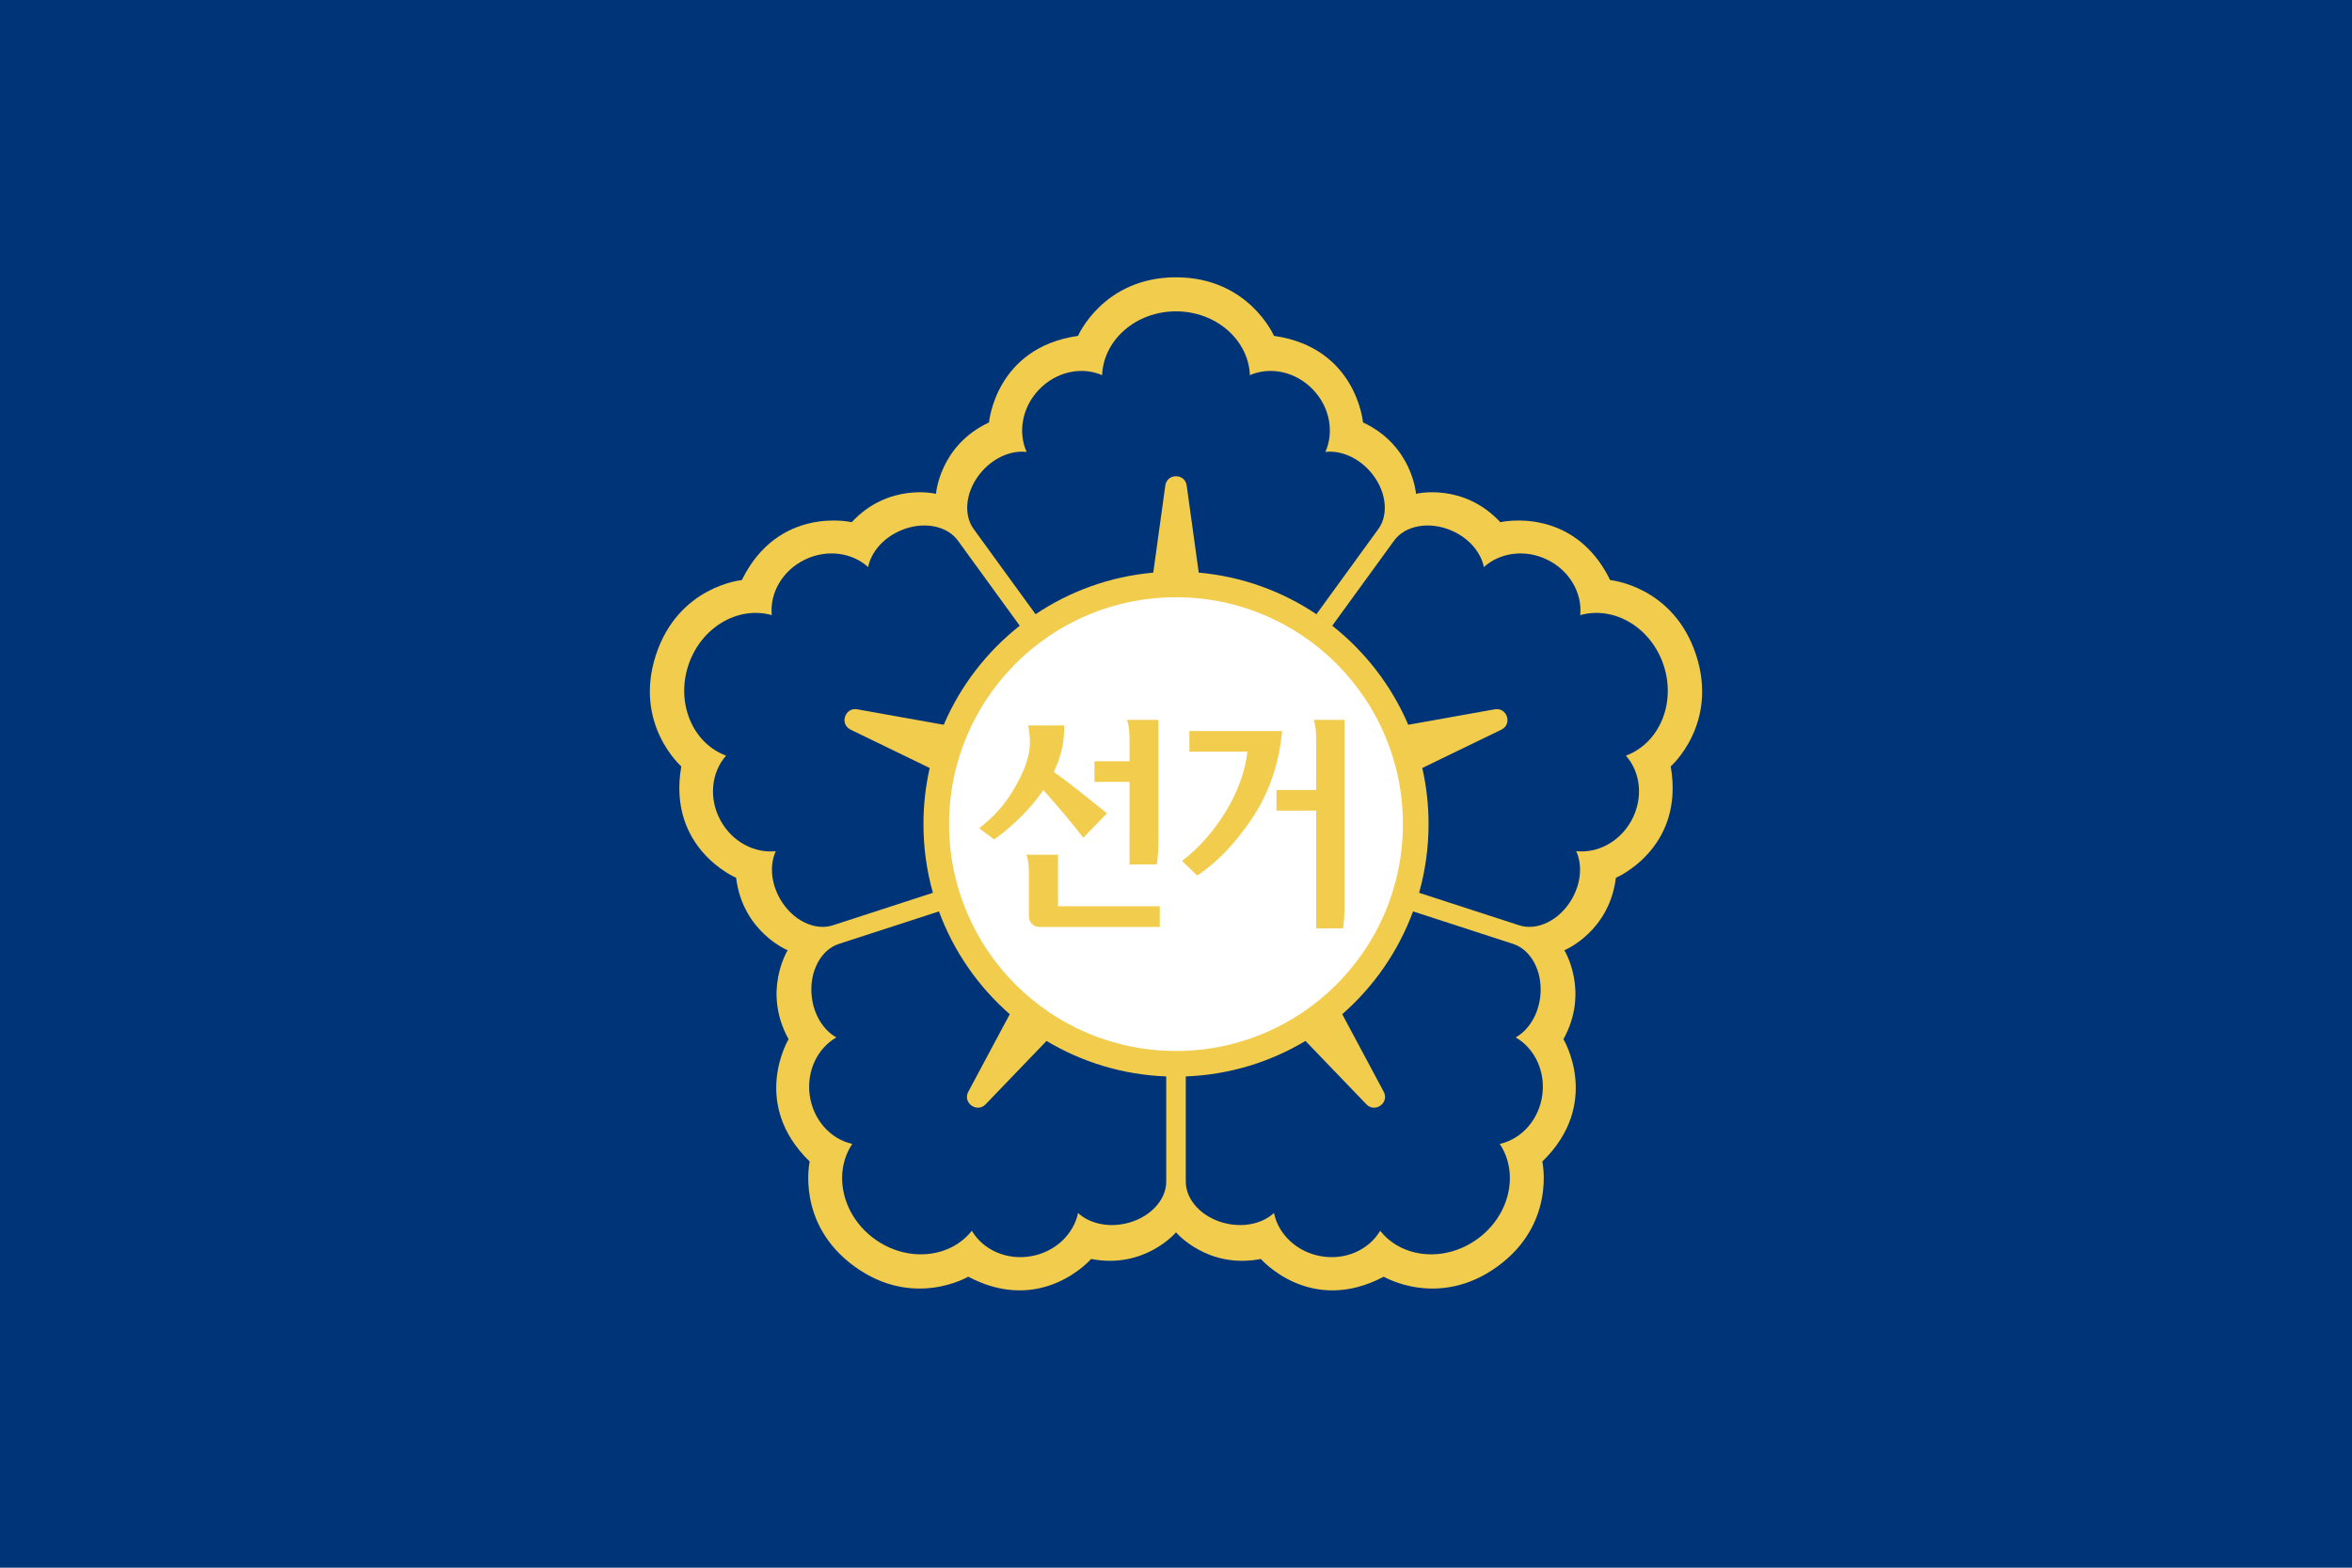 <?xml version="1.0" encoding="UTF-8"?> <svg xmlns="http://www.w3.org/2000/svg" xmlns:xlink="http://www.w3.org/1999/xlink" version="1.2" id="레이어_1" x="0px" y="0px" viewBox="0 0 3000 2000" overflow="visible" xml:space="preserve"> <path fill="#003478" d="M0,0h3000v2000H0V0z"></path> <g> <path fill="#F2CC4D" d="M1806.129,630.022c0,0-4.433-61.631-67.631-91.113c0,0-8.144-95.366-113.528-110.433 c0,0-32.169-74.701-124.97-74.701s-124.97,74.701-124.97,74.701c-105.384,15.066-113.528,110.433-113.528,110.433 c-63.198,29.481-67.631,91.113-67.631,91.113s-59.985-14.829-107.553,36.165c0,0-93.216-21.724-140.11,73.846 c0,0-80.986,7.51-109.663,95.77s32.427,141.937,32.427,141.937c-18.236,104.882,69.946,142.097,69.946,142.097 c8.509,69.215,65.754,92.476,65.754,92.476s-32.64,52.467,1.16,113.464c0,0-49.466,81.94,26.935,156.072 c0,0-17.883,79.343,57.195,133.89c75.078,54.547,145.011,13.021,145.011,13.021c94.113,49.754,156.757-22.612,156.757-22.612 c68.457,13.296,108.269-33.959,108.269-33.959s39.813,47.255,108.269,33.959c0,0,62.644,72.366,156.757,22.612 c0,0,69.933,41.526,145.011-13.021c75.078-54.547,57.195-133.89,57.195-133.89c76.401-74.132,26.935-156.072,26.935-156.072 c33.799-60.998,1.16-113.464,1.16-113.464s57.245-23.261,65.754-92.476c0,0,88.182-37.215,69.946-142.097 c0,0,61.104-53.678,32.427-141.937c-28.677-88.259-109.663-95.77-109.663-95.77c-46.894-95.57-140.11-73.846-140.11-73.846 C1866.114,615.193,1806.129,630.022,1806.129,630.022z"></path> <circle fill="#FFFFFF" cx="1500" cy="1051.372" r="289.439"></circle> <path fill="#003478" d="M1624.935,1547.49c-13.741,12.74-36.272,18.584-59.697,13.654c-31.077-6.54-53.073-29.797-52.761-54.061 c0.001-0.001,0.001-133.812,0.001-133.812c55.671-2.12,107.723-18.368,152.674-45.261l0,0l77.682,80.816 c11.094,11.542,29.635-1.929,22.086-16.047c0,0-52.877-98.894-52.877-98.894c40.165-35.147,71.522-80.112,90.325-131.149l0,0 c0,0,127.183,41.324,127.184,41.324c23.173,7.201,38.495,35.307,35.111,66.885c-2.551,23.802-15.07,43.424-31.433,52.556 l-0.009,0.005c23.653,13.534,38.026,42.17,34.058,73.052c-4.115,32.019-26.696,56.718-54.349,62.785 c25.036,37.741,12.737,91.362-28.419,121.263c-41.156,29.901-95.953,25.028-124.11-10.444 c-14.315,24.425-44.783,38.269-76.506,32.287C1653.298,1596.679,1630.497,1574.168,1624.935,1547.49z"></path> <path fill="#003478" d="M2010.444,1085.861c7.871,17.005,6.465,40.239-5.461,60.995c-15.823,27.536-44.739,41.268-67.719,33.473 c0-0.001-127.189-41.327-127.189-41.327l0,0c7.858-27.861,12.062-57.255,12.062-87.63c0-24.606-2.759-48.567-7.984-71.592l0,0 l100.846-48.897c14.405-6.984,7.323-28.78-8.436-25.964l-110.315,19.715l0,0c-21.354-49.85-54.922-93.223-96.941-126.358l0,0 c0,0,78.647-108.249,78.647-108.25c14.01-19.813,45.475-25.7,74.461-12.724c21.849,9.781,36.642,27.752,40.27,46.136l0.002,0.01 c20.181-18.313,51.857-23.133,80.001-9.816c29.181,13.808,45.693,42.916,42.917,71.09c43.63-12.148,90.826,16.119,106.546,64.5 c15.72,48.382-5.848,98.99-48.285,114.808c18.806,21.162,22.557,54.417,7.065,82.739 C2065.99,1074.086,2037.535,1088.814,2010.444,1085.861z"></path> <path fill="#003478" d="M1690.527,576.57c18.605-2.231,40.278,6.284,56.332,24.041c21.298,23.557,25.423,55.302,10.909,74.748 c-0.001,0-78.637,108.232-78.637,108.232c-43.669-29.27-94.894-48.141-150.132-53.069l-15.348-111.072 c-2.191-15.858-25.109-15.858-27.3,0l-15.348,111.072c-55.238,4.928-106.464,23.799-150.132,53.069h0 c0,0-78.635-108.232-78.637-108.232c-14.514-19.447-10.39-51.191,10.909-74.748c16.054-17.757,37.716-26.273,56.322-24.042 l0.01,0.002c-11.181-24.852-5.976-56.468,15.385-79.119c22.149-23.486,54.936-30.195,80.873-18.848 c1.929-45.249,43.396-81.4,94.268-81.4s92.339,36.151,94.268,81.4c25.938-11.346,58.724-4.637,80.873,18.848 C1696.503,520.103,1701.707,551.718,1690.527,576.57z"></path> <path fill="#003478" d="M989.556,1085.861c-7.871,17.005-6.466,40.239,5.461,60.995c15.823,27.536,44.739,41.268,67.719,33.473 c0-0.001,127.188-41.329,127.188-41.329c-7.858-27.861-12.062-57.253-12.062-87.628c0-24.606,2.759-48.567,7.984-71.592 c0,0-100.846-48.897-100.846-48.897c-14.405-6.984-7.323-28.78,8.436-25.964l110.315,19.715 c21.354-49.85,54.922-93.223,96.941-126.358l0,0c0,0-78.647-108.249-78.647-108.25c-14.01-19.813-45.475-25.7-74.461-12.724 c-21.849,9.781-36.642,27.752-40.27,46.136l-0.002,0.01c-20.181-18.313-51.857-23.133-80.001-9.816 c-29.181,13.808-45.693,42.916-42.917,71.09c-43.63-12.147-90.826,16.119-106.546,64.5c-15.72,48.382,5.848,98.99,48.285,114.808 c-18.806,21.162-22.557,54.417-7.065,82.739C934.01,1074.086,962.465,1088.814,989.556,1085.861z"></path> <path fill="#003478" d="M1375.065,1547.49c13.741,12.74,36.272,18.584,59.697,13.654c31.077-6.54,53.073-29.797,52.761-54.061 c-0.001-0.001-0.001-133.812-0.001-133.812c-55.671-2.12-107.723-18.368-152.674-45.261l0,0l-77.682,80.816 c-11.094,11.542-29.635-1.929-22.086-16.047l52.88-98.892c-40.166-35.147-71.524-80.113-90.328-131.151l0,0 c0,0-127.183,41.324-127.184,41.324c-23.173,7.201-38.495,35.307-35.111,66.885c2.551,23.802,15.07,43.424,31.433,52.556 l0.009,0.005c-23.653,13.534-38.026,42.17-34.058,73.052c4.115,32.019,26.696,56.718,54.349,62.785 c-25.035,37.741-12.737,91.362,28.419,121.263c41.156,29.901,95.953,25.028,124.11-10.445 c14.315,24.425,44.783,38.269,76.506,32.287C1346.702,1596.679,1369.503,1574.168,1375.065,1547.49z"></path> <g> <path fill-rule="evenodd" fill="#F2CC4D" d="M1437.468,918.421h40.077v152.993c0,12.198-0.695,22.77-1.969,31.366h-34.863V997.532 h-44.711v-26.37h44.711v-26.37C1440.712,933.754,1440.017,925.391,1437.468,918.421L1437.468,918.421z"></path> <path fill-rule="evenodd" fill="#F2CC4D" d="M1675.487,918.421h39.596v234.551c0,12.193-0.686,22.759-1.946,31.352h-34.332 v-150.136h-50.583v-26.358h50.583v-63.168C1678.806,933.747,1678.118,925.272,1675.487,918.421L1675.487,918.421z"></path> <path fill-rule="evenodd" fill="#F2CC4D" d="M1311.442,925.512h45.879v4.655c0,19.668-5.254,38.056-13.192,54.583 c22.765,16.41,45.53,34.915,67.826,52.837c-2.803,2.911-27.434,28.398-30.235,31.19c-14.593-19.086-33.156-41.082-51.016-60.867 c-26.268,38.639-62.691,62.962-62.691,62.962l-19.145-14.199c18.211-13.965,33.038-30.492,43.661-48.763 c11.907-19.902,21.13-40.383,21.13-60.635C1313.66,939.943,1312.843,932.494,1311.442,925.512L1311.442,925.512z"></path> <path fill-rule="evenodd" fill="#F2CC4D" d="M1517.061,932.602h118.252c-3.59,39.705-15.52,77.784-39.378,113.193 c-19.921,29.139-42.622,53.984-68.913,71.166l-19.342-18.576c42.853-32.506,78.294-89.276,83.39-139.43h-74.009V932.602z"></path> <path fill-rule="evenodd" fill="#F2CC4D" d="M1309.14,1090.371h40.323v65.825h129.854v26.354H1325.62 c-7.247,0-13.208-5.806-13.208-13.12v-52.707C1312.412,1104.535,1311.712,1097.221,1309.14,1090.371z"></path> </g> </g> </svg> 